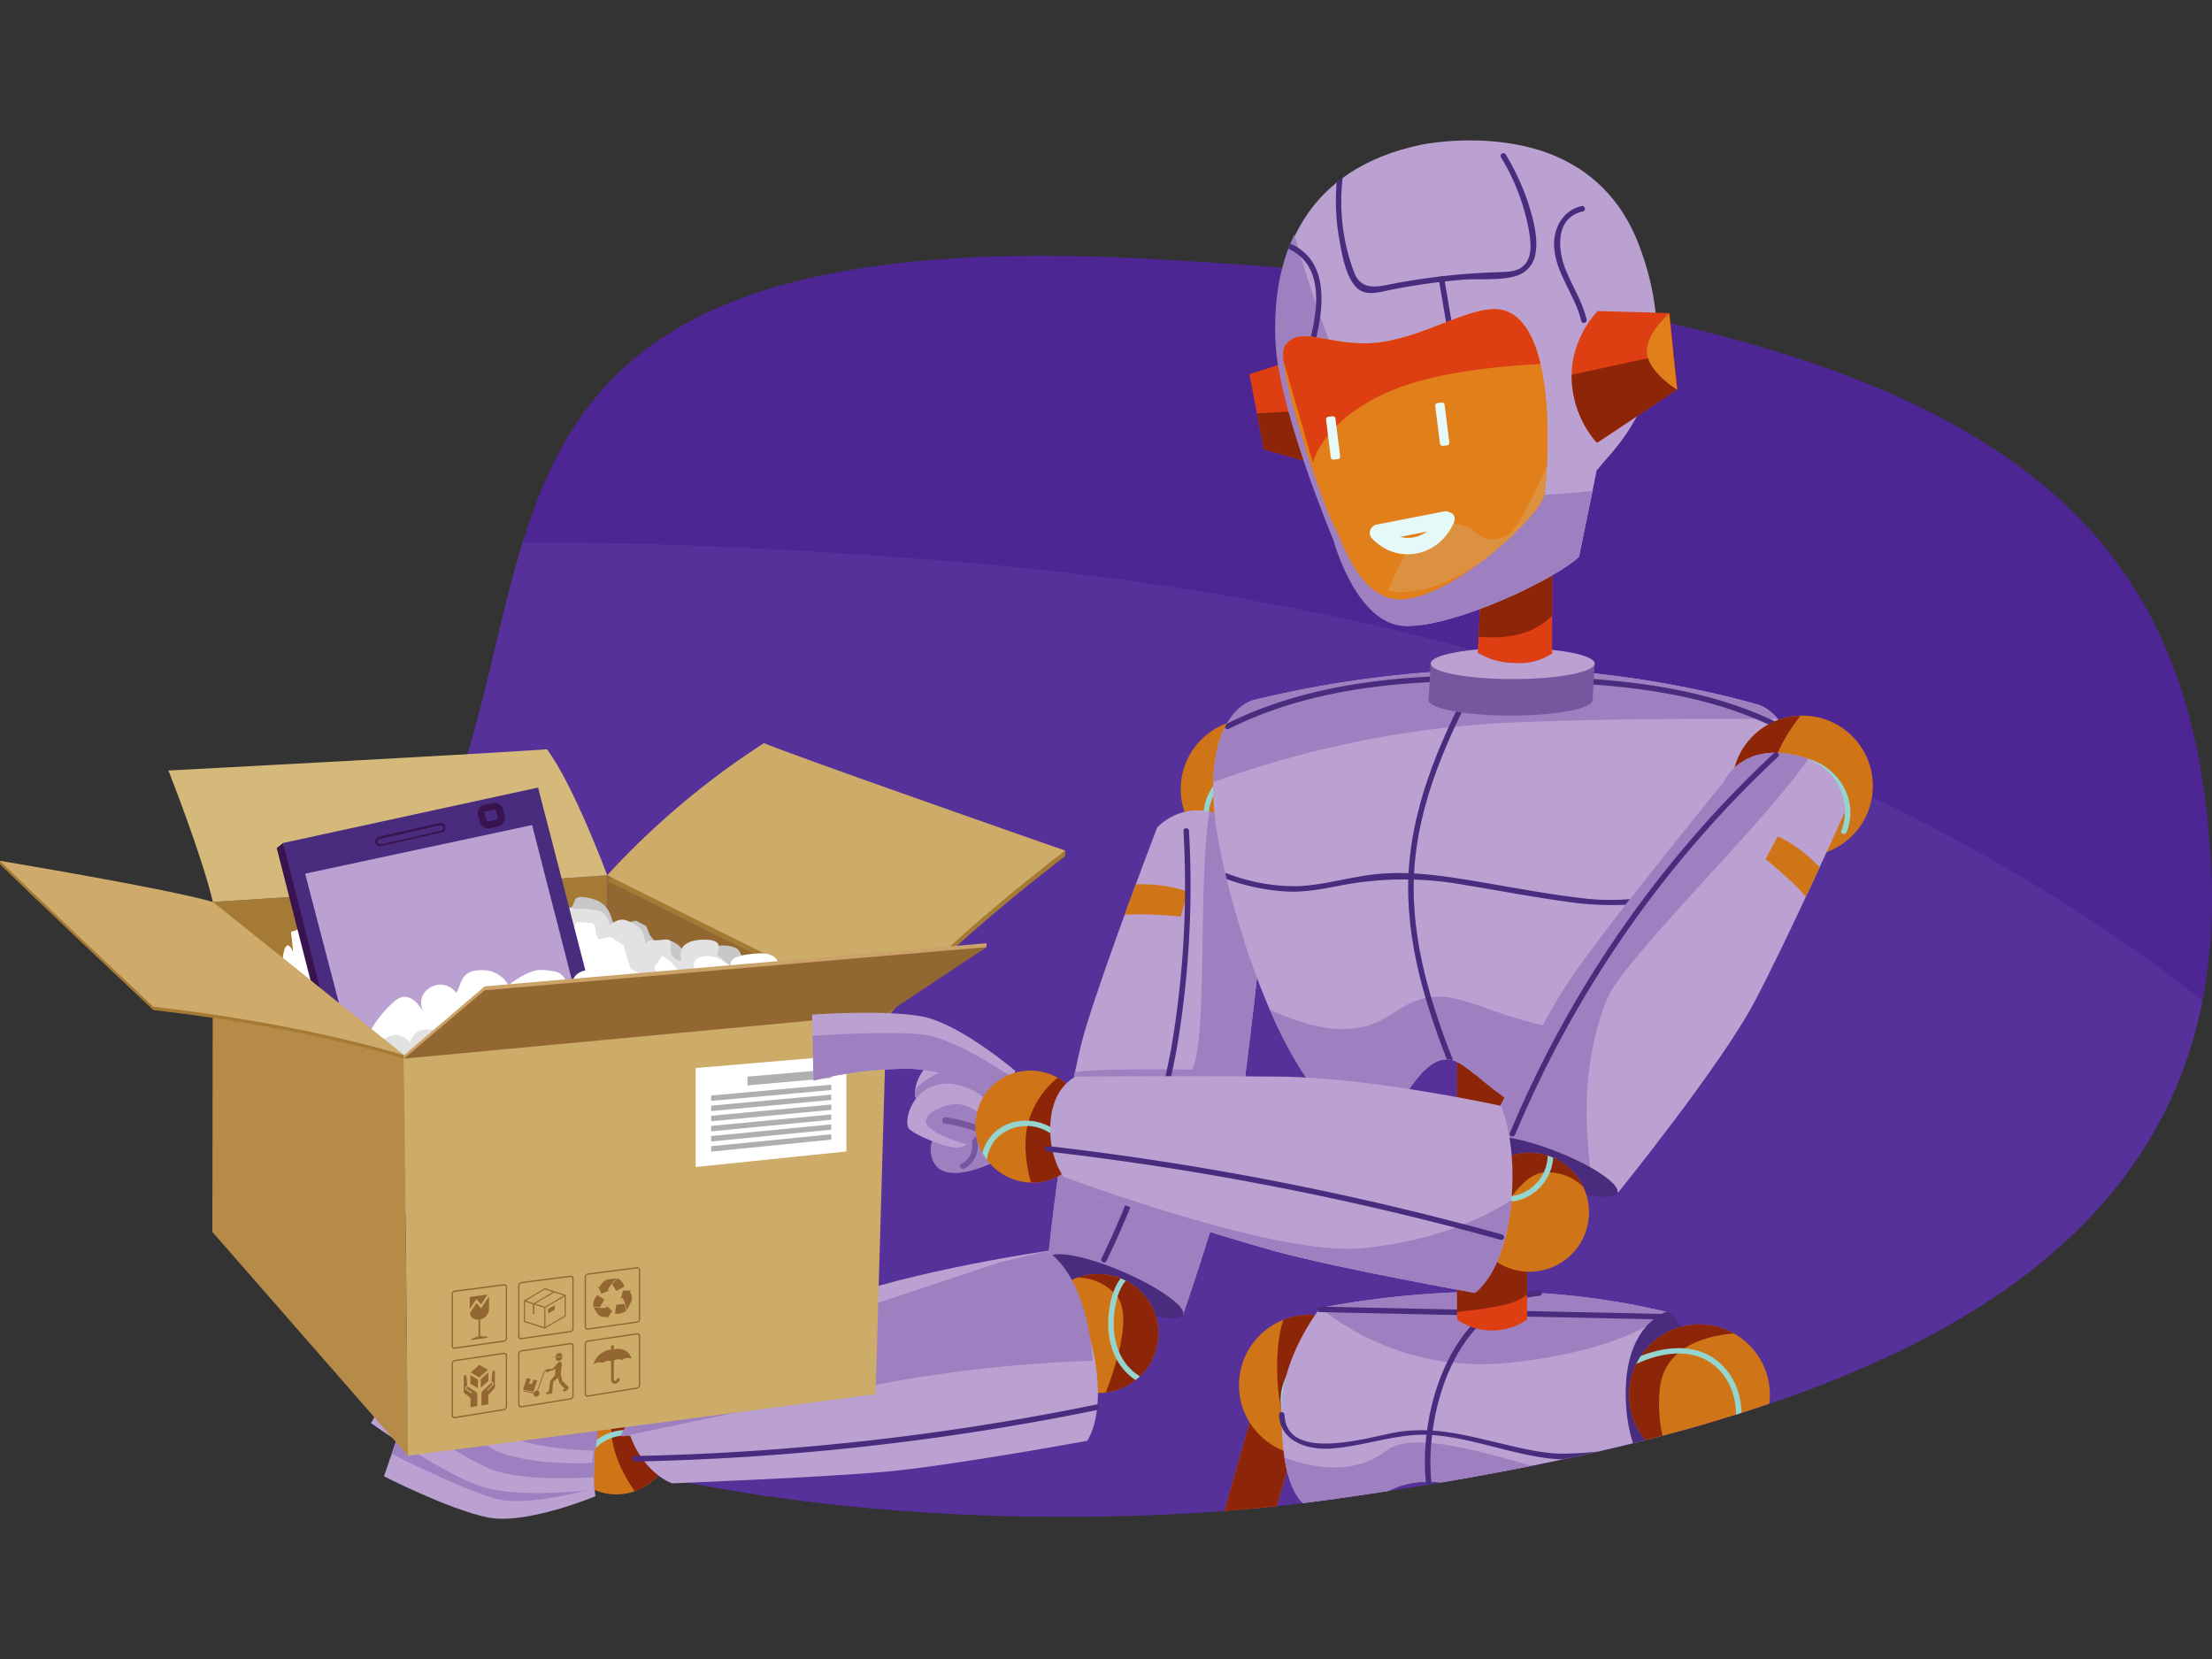 <svg xmlns="http://www.w3.org/2000/svg" xmlns:xlink="http://www.w3.org/1999/xlink" viewBox="0 0 400 300"><rect x="0" y="0" width="400" height="300" fill="#333333" stroke="none"/><defs><style>.cls-1,.cls-55{fill:none;}.cls-2{fill:#9e80c1;}.cls-3{fill:#baa1d1;}.cls-4{fill:#dd3f12;}.cls-5{fill:#e17f1b;}.cls-6{clip-path:url(#clip-path);}.cls-7{fill:#8d2f92;}.cls-8{fill:#4e2694;}.cls-9{clip-path:url(#clip-path-2);}.cls-10{fill:#57319a;}.cls-11{clip-path:url(#clip-path-3);}.cls-12{fill:#8d2508;}.cls-13{clip-path:url(#clip-path-4);}.cls-14{fill:#492c7e;}.cls-15{clip-path:url(#clip-path-5);}.cls-16{clip-path:url(#clip-path-6);}.cls-17{clip-path:url(#clip-path-7);}.cls-18{fill:#cf7518;}.cls-19{fill:#94d5d0;}.cls-20{clip-path:url(#clip-path-8);}.cls-21{clip-path:url(#clip-path-9);}.cls-22{clip-path:url(#clip-path-10);}.cls-23{fill:#a57a34;}.cls-24{fill:#926731;}.cls-25{fill:#d4b97a;}.cls-26{fill:#cdac69;}.cls-27{fill:#c8c8c8;}.cls-28{fill:#e2e2e2;}.cls-29{clip-path:url(#clip-path-11);}.cls-30{clip-path:url(#clip-path-12);}.cls-31{clip-path:url(#clip-path-13);}.cls-32{clip-path:url(#clip-path-15);}.cls-33{clip-path:url(#clip-path-16);}.cls-34{clip-path:url(#clip-path-17);}.cls-35{clip-path:url(#clip-path-18);}.cls-36{clip-path:url(#clip-path-19);}.cls-37{clip-path:url(#clip-path-20);}.cls-38{clip-path:url(#clip-path-21);}.cls-39{clip-path:url(#clip-path-22);}.cls-40{clip-path:url(#clip-path-23);}.cls-41{clip-path:url(#clip-path-24);}.cls-42{fill:#7756a0;}.cls-43{clip-path:url(#clip-path-25);}.cls-44{clip-path:url(#clip-path-26);}.cls-45{clip-path:url(#clip-path-27);}.cls-46{clip-path:url(#clip-path-28);}.cls-47{clip-path:url(#clip-path-29);}.cls-48{clip-path:url(#clip-path-30);}.cls-49{fill:#c2e8e7;opacity:0.18;}.cls-50{fill:#e6f9f9;}.cls-51{clip-path:url(#clip-path-31);}.cls-52{clip-path:url(#clip-path-33);}.cls-53{fill:#fff;}.cls-54{fill:#39134f;}.cls-55{stroke:#39134f;stroke-miterlimit:10;}.cls-56{fill:#b68a47;}.cls-57{fill:#ceab6b;}.cls-58{fill:#cba268;}.cls-59{clip-path:url(#clip-path-34);}.cls-60{clip-path:url(#clip-path-35);}.cls-61{fill:#afafaf;}.cls-62{clip-path:url(#clip-path-36);}.cls-63{clip-path:url(#clip-path-37);}.cls-64{clip-path:url(#clip-path-38);}</style><clipPath id="clip-path"><path class="cls-1" d="M-391.986,135.633c0,47.696,26.328,85.485,45.26,103.524,73.279,69.822,244.153,31.92,288.165-55.326,11.478-22.752,21.826-63.724,2.161-91.507-21.81-30.814-69.714-30.112-84.371-29.897-54.113.793-61.17,30.362-103.202,26.763C-293.245,84.972-311.249,41.97-346.071,50.991-364.268,55.705-391.986,80.161-391.986,135.633Z"/></clipPath><clipPath id="clip-path-2"><path class="cls-1" d="M399.865,157.195c-3.104-63.444-36.918-102.145-192.607-110.416-144.855-7.696-97.07,70.741-140.09,124.66-72.732,91.16,87.71,111.777,173.55,99.706S403.666,234.877,399.865,157.195Z"/></clipPath><clipPath id="clip-path-3"><rect class="cls-4" x="222.616" y="242.369" width="8.805" height="54.793" transform="translate(82.302 -51.743) rotate(15.849)"/></clipPath><clipPath id="clip-path-4"><path class="cls-1" d="M245.975,303.829s-4.244-6.278-17.306-11.785-21.511-4.488-21.511-4.488-14.309,20.108-21.839,40.487-9.891,33.143-9.891,33.143l47.894,11.927s8.487-19.093,12.728-33.38S245.975,303.829,245.975,303.829Z"/></clipPath><clipPath id="clip-path-5"><rect class="cls-4" x="301.858" y="242.369" width="8.805" height="54.793" transform="translate(603.271 549.683) rotate(-178.072)"/></clipPath><clipPath id="clip-path-6"><path class="cls-1" d="M325.682,298.457s-6.281-4.239-20.455-4.471-21.631,3.868-21.631,3.868-5.767,23.997-5.144,45.713,3.198,34.44,3.198,34.44l48.884-6.816s.745-20.881-.655-35.718S325.682,298.457,325.682,298.457Z"/></clipPath><clipPath id="clip-path-7"><circle class="cls-1" cx="236.774" cy="250.492" r="12.722"/></clipPath><clipPath id="clip-path-8"><path class="cls-1" d="M308.19,256.058a30.24,30.24,0,0,0-6.888-18.837,135.21,135.21,0,0,0-30.926-3.655,165.62,165.62,0,0,0-31.629,2.952s-7.02,8.706-7.029,18.555c-.017,19.258,6.326,18.696,10.824,18.696s7.328-5.927,15.791-5.821c11.246.141,17.806,8.715,41.281,5.854C311.028,272.412,308.19,256.058,308.19,256.058Z"/></clipPath><clipPath id="clip-path-9"><path class="cls-1" d="M308.19,256.058a30.24,30.24,0,0,0-6.888-18.837,135.21,135.21,0,0,0-30.926-3.655,165.62,165.62,0,0,0-31.629,2.952s-7.02,8.706-7.029,18.555c-.017,19.258,6.326,18.696,10.824,18.696s8.79-5.858,17.253-5.752c11.246.141,10.018,8.178,39.819,5.785C311.076,272.883,308.19,256.058,308.19,256.058Z"/></clipPath><clipPath id="clip-path-10"><circle class="cls-1" cx="307.324" cy="252.223" r="12.722"/></clipPath><clipPath id="clip-path-11"><ellipse class="cls-1" cx="111.36" cy="259.866" rx="10.215" ry="10.382" transform="translate(-68.284 41.555) rotate(-16.254)"/></clipPath><clipPath id="clip-path-12"><ellipse class="cls-1" cx="226.442" cy="142.671" rx="12.93" ry="12.722"/></clipPath><clipPath id="clip-path-13"><path class="cls-1" d="M228.932,161.277s-3.576,36.408-5.862,46.482-9.144,29.989-9.144,29.989l-24.384-10.496s3.048-29.239,6.858-41.609,12.837-35.986,12.837-35.986,6.126-7.012,15.357,0C231.504,154.904,228.932,161.277,228.932,161.277Z"/></clipPath><clipPath id="clip-path-15"><ellipse class="cls-1" cx="198.542" cy="241.141" rx="10.93" ry="10.754"/></clipPath><clipPath id="clip-path-16"><path class="cls-1" d="M189.349,226.246s5.271,2.753,7.479,13.957-.502,18.001-.502,18.001-23.195,6.229-40.061,7.34-37.145,2.126-37.145,2.126-5.397-4.501-7.759-10.451c-2.906-7.319,6.015-8.837,6.015-8.837s24.959-9.322,36.167-12.923S189.349,226.246,189.349,226.246Z"/></clipPath><clipPath id="clip-path-17"><path class="cls-1" d="M106.934,264.583s-9.479,1.854-17.451-1.113-15.728-9.123-15.728-9.123l-4.319,12.618S81.015,272.884,88.093,274.379s19.678-3.076,19.678-3.076Z"/></clipPath><clipPath id="clip-path-18"><path class="cls-2" d="M107.455,262.537s-10.382-.076-18.446-4.611-15.427-12.176-15.427-12.176L67.115,257.344s11.475,8.177,18.803,11.078,21.44.921,21.44.921Z"/></clipPath><clipPath id="clip-path-19"><path class="cls-1" d="M108.249,257.808s-9.061-.944-15.575-6.104-12.053-13.331-12.053-13.331l-7.005,10.923s9.068,9.046,15.13,12.528,18.621,2.705,18.621,2.705Z"/></clipPath><clipPath id="clip-path-20"><path class="cls-3" d="M110.723,253.362s-4.359-6.521-10.488-8.899S86.365,242.013,86.365,242.013l4.42-11.05s9.778,2.35,14.599,5.243,9.469,13.008,9.469,13.008Z"/></clipPath><clipPath id="clip-path-21"><path class="cls-4" d="M263.489,238.627a11.146,11.146,0,0,0,12.651,0V188.303H263.489Z"/></clipPath><clipPath id="clip-path-22"><path class="cls-1" d="M226.659,126.592a199.465,199.465,0,0,1,46.505-5.623c22.515-.1,44.304,6.326,44.304,6.326s6.045,1.125,6.185,9.981-2.274,54.278-26.849,67.334a10.881,10.881,0,0,1-5.061.984c-18.367-1.344-24.816-13.314-29.567-13.991-6.163-.879-10.368,13.053-13.729,12.726-15.885-1.546-27.556-44.173-28.817-57.072C217.803,128.56,226.659,126.592,226.659,126.592Z"/></clipPath><clipPath id="clip-path-23"><path class="cls-1" d="M226.659,126.592a199.465,199.465,0,0,1,46.505-5.623c22.515-.1,44.304,6.326,44.304,6.326s6.045,1.125,6.185,9.981-2.274,54.278-26.849,67.334a7.664,7.664,0,0,1-5.061.984c-6.185-1.265-11.48-11.316-20.196-12.019-6.205-.5-14.244,6.677-14.244,6.677s-5.495,4.404-8.856,4.077c-15.885-1.546-27.556-44.173-28.817-57.072C217.803,128.56,226.659,126.592,226.659,126.592Z"/></clipPath><clipPath id="clip-path-24"><circle class="cls-1" cx="325.952" cy="142.125" r="12.722"/></clipPath><clipPath id="clip-path-25"><path class="cls-1" d="M267.94,104.101l-.715,13.949a13.019,13.019,0,0,0,6.73,1.841,10.554,10.554,0,0,0,6.73-1.732V102.039Z"/></clipPath><clipPath id="clip-path-26"><polygon class="cls-4" points="239.16 63.48 225.927 67.656 228.55 81.275 246.332 86.254 239.16 63.48"/></clipPath><clipPath id="clip-path-27"><path class="cls-1" d="M256.794,26.211s31.084-6.801,40.192,18.722c9.249,25.921-8.237,40.073-8.237,40.073L285.539,100.683c-4.455,4.188-22.413,12.647-31.322,12.536-8.979-.112-13.108-15.6-13.108-15.6s-9.697-23.03-10.423-35.227c-.984-16.523,5.267-31.826,26.108-36.18"/></clipPath><clipPath id="clip-path-28"><path class="cls-1" d="M288.918,56.248l12.983.366,1.404,13.796-14.531,9.675a18.521,18.521,0,0,1-4.476-14.049A17.791,17.791,0,0,1,288.918,56.248Z"/></clipPath><clipPath id="clip-path-29"><path class="cls-5" d="M249.554,61.912c8.784-1.135,17.524-7.44,22.649-5.71,9.81,3.312,7.578,29.943,7.069,33.284s-14.95,17.392-24.827,18.827c-8.625,1.254-11.773-10.968-13.25-13.31s-10.863-29.309-8.893-32.373C235.023,58.4,240.77,63.047,249.554,61.912Z"/></clipPath><clipPath id="clip-path-30"><path class="cls-1" d="M256.081,60.595c8.784-1.135,19.187-6.766,24.38-5.248,4.779,1.397,4.064,27.961,3.555,31.302s-16.764,17.763-26.514,19.894c-14.215,3.108-14.83-9.198-16.307-11.54s-10.863-29.309-8.893-32.373C235.023,58.4,247.297,61.73,256.081,60.595Z"/></clipPath><clipPath id="clip-path-31"><path class="cls-1" d="M311.647,141.481s-23.159,28.312-28.663,37.045S268.236,206.143,268.236,206.143l24.419,9.458s18.476-22.859,24.533-34.278,16.397-34.433,16.397-34.433.665-9.222-10.721-10.647C314.343,135.176,311.647,141.481,311.647,141.481Z"/></clipPath><clipPath id="clip-path-33"><circle class="cls-1" cx="276.585" cy="219.217" r="10.754"/></clipPath><clipPath id="clip-path-34"><path class="cls-1" d="M181.271,194.75s-4.993-4.941-10.132-3.84-6.357,6.817-5.366,7.982,7.465,3.944,9.448,3.337,3.733-2.931,2.45-3.891a3.09,3.09,0,0,0,2.916-1.046C182.104,195.812,181.271,194.75,181.271,194.75Z"/></clipPath><clipPath id="clip-path-35"><path class="cls-1" d="M179.879,199.955s-4.993-4.941-10.132-3.84-6.357,6.817-5.366,7.982,7.465,3.944,9.448,3.337,3.733-2.931,2.45-3.891a3.09,3.09,0,0,0,2.916-1.046C180.712,201.016,179.879,199.955,179.879,199.955Z"/></clipPath><clipPath id="clip-path-36"><path class="cls-1" d="M181.124,198.364s-8.287-4.803-16.613-5.094a69.333,69.333,0,0,0-17.404,2.131l-.25-11.935s12.574-.909,19.625.293,17.436,9.33,17.436,9.33Z"/></clipPath><clipPath id="clip-path-37"><ellipse class="cls-1" cx="186.489" cy="203.721" rx="10.028" ry="10.215" transform="translate(-88.104 174.078) rotate(-41.367)"/></clipPath><clipPath id="clip-path-38"><path class="cls-1" d="M266.691,233.79s5.02-3.191,6.447-15.032-1.707-18.784-1.707-18.784-23.327-5.13-40.058-5.289-36.828-.013-36.828-.013-4.195,1.716-4.596,8.4c-.489,8.156,4.171,11.863,4.171,11.863s25.277,8.258,36.589,11.355S266.691,233.79,266.691,233.79Z"/></clipPath></defs><title>featured-ecommerce</title><g id="Ill"><g class="cls-6"><path class="cls-7" d="M-404.957,204.304c17.377-34.029,30.194-29.041,152.77-14.481s240.378-97.02,241.102-101.364,67.335,32.581,66.611,38.374S18.6,295.532,14.98,299.876-124.034,394.724-124.034,394.724l-248.342-29.685S-407.129,269.467-410.749,257.882-404.957,204.304-404.957,204.304Z"/></g><path class="cls-8" d="M399.865,157.195c-3.104-63.444-36.918-102.145-192.607-110.416-144.855-7.696-97.07,70.741-140.09,124.66-72.732,91.16,87.71,111.777,173.55,99.706S403.666,234.877,399.865,157.195Z"/><g class="cls-9"><path class="cls-10" d="M419.442,200.362s-71.958-84.736-247.482-98.858S-32.481,121.006-32.481,121.006L-8.943,292.495l221.927,58.508L387.162,316.705l38.333-53.8Z"/><rect class="cls-4" x="222.616" y="242.369" width="8.805" height="54.793" transform="translate(82.302 -51.743) rotate(15.849)"/><g class="cls-11"><rect class="cls-4" x="222.616" y="242.369" width="8.805" height="54.793" transform="translate(82.302 -51.743) rotate(15.849)"/><path class="cls-12" d="M216.735,279.329s1.738-1.341,5.919.912,6.752,10.333,6.752,10.333l20.11-38.212.723-15.875L227.483,223.335Z"/></g><path class="cls-3" d="M245.975,303.829s-4.244-6.278-17.306-11.785-21.511-4.488-21.511-4.488-14.309,20.108-21.839,40.487-9.891,33.143-9.891,33.143l47.894,11.927s8.487-19.093,12.728-33.38S245.975,303.829,245.975,303.829Z"/><g class="cls-13"><path class="cls-2" d="M242.096,295.175s-8.593,38.118-23.551,47.206-45.112,14.17-45.112,14.17l-2.749,7.018,55.322,12.96,26.952-74.222Z"/></g><path class="cls-14" d="M239.081,297.42q-11.907,35.805-26.512,70.626c-.249.593.719.851.964.266q14.596-34.795,26.512-70.626c.204-.612-.762-.875-.964-.266Z"/><rect class="cls-4" x="301.858" y="242.369" width="8.805" height="54.793" transform="translate(603.271 549.683) rotate(-178.072)"/><g class="cls-15"><path class="cls-12" d="M314.829,282.282s-1.245-1.807-5.915-.939-9.584,7.778-9.584,7.778l-7.484-42.527,4.158-15.338L321.69,225.679Z"/></g><path class="cls-3" d="M325.682,298.457s-6.281-4.239-20.455-4.471-21.631,3.868-21.631,3.868-5.767,23.997-5.144,45.713,3.198,34.44,3.198,34.44l48.884-6.816s.745-20.881-.655-35.718S325.682,298.457,325.682,298.457Z"/><g class="cls-16"><path class="cls-2" d="M318.852,291.878s6.26,38.57-4.223,52.585-36.559,29.988-36.559,29.988l.07,7.537,56.16-8.632-2.708-78.917Z"/></g><path class="cls-14" d="M316.891,295.03q2.321,37.661,1.774,75.418a.5.5,0,0,0,1,0q.55-37.729-1.774-75.418c-.039-.639-1.04-.644-1,0Z"/><g class="cls-17"><circle class="cls-18" cx="236.774" cy="250.492" r="12.722"/><path class="cls-12" d="M233.236,236.097s-3.08,4.049-2.109,15.138,8.153,14.76,8.153,14.76l12.272-25.555-15.973-9.473Z"/><path class="cls-19" d="M241.467,243.412a9.815,9.815,0,0,0-2.121,19.414.5.5,0,0,0,.266-.964,8.818,8.818,0,0,1,1.855-17.45c.642-.021.645-1.021,0-1Z"/></g><path class="cls-3" d="M308.19,256.058a30.24,30.24,0,0,0-6.888-18.837,135.21,135.21,0,0,0-30.926-3.655,165.62,165.62,0,0,0-31.629,2.952s-7.02,8.706-7.029,18.555c-.017,19.258,6.326,18.696,10.824,18.696s7.328-5.927,15.791-5.821c11.246.141,17.806,8.715,41.281,5.854C311.028,272.412,308.19,256.058,308.19,256.058Z"/><g class="cls-20"><path class="cls-2" d="M230.23,262.723s12.09,6.16,20.43-.375c6.863-5.377,30.151,5.248,40.178,5.81s17.321-12.558,17.321-12.558l3.978,21.929-15.557,7.778L234.077,280.939Z"/></g><g class="cls-21"><path class="cls-2" d="M238.748,236.519a46.583,46.583,0,0,0,32.772,10.027c13.198-1.127,24.909-4.686,29.782-9.325C284.059,232.489,256.132,231.927,238.748,236.519Z"/></g><path class="cls-14" d="M278.378,233.324c-15.578,1.447-21.878,21.251-20.544,34.625.063.634,1.064.641,1,0-1.271-12.745,4.559-32.234,19.544-33.625.635-.059.642-1.06,0-1Z"/><path class="cls-14" d="M302.232,237.636l-63.524-1.359a.5.5,0,0,0,0,1l63.524,1.359a.5.5,0,0,0,0-1Z"/><path class="cls-14" d="M231.28,255.84c.212,4.869,5.23,6.381,9.372,6.107,6.177-.408,12.293-2.937,18.516-2.44,7.003.559,13.705,3.302,20.676,4.189,4.336.552,8.902-.119,13.199-.717,5.157-.718,11.026-1.385,15.727-3.787.573-.293.068-1.156-.505-.863-5.164,2.638-11.859,3.271-17.526,3.95a67.191,67.191,0,0,1-8.166.585c-3.716-.011-7.432-.971-11.032-1.81-6.436-1.499-12.24-3.156-18.862-2.083-4.881.791-20.015,5.7-20.4-3.131-.028-.641-1.028-.644-1,0Z"/><path class="cls-14" d="M301.303,237.222s-8.112,2.502-7.269,16.755,10.027,17.815,10.027,17.815,3.764-1.613,4.311-9.09C308.934,255.017,306.885,239.856,301.303,237.222Z"/><g class="cls-22"><circle class="cls-18" cx="307.324" cy="252.223" r="12.722"/><path class="cls-12" d="M316.15,241.077s-15.053-.818-16.025,10.271,4.504,16.378,4.504,16.378l-11.533-9.804-.739-15.751,15.973-9.473Z"/><path class="cls-19" d="M295.504,246.827c5.767-2.805,12.848-3.467,16.692,2.616,2.942,4.655,2.427,13.329-3.794,14.958a.5.5,0,0,0,.266.964c6.674-1.748,7.647-10.885,4.6-16.084-4.038-6.89-11.854-6.438-18.269-3.318-.579.281-.072,1.144.505.863Z"/></g></g><path class="cls-23" d="M38.499,163.101c1.238,0,71.304-4.828,71.304-4.828l.371,51.745L45.06,199.867Z"/><polygon class="cls-24" points="109.804 158.273 160.311 183.279 155.886 208.161 110.175 210.018 109.804 158.273"/><path class="cls-23" d="M192.621,154.83s-23.892,18.074-32.31,29.463c-16.836-8.17-50.507-25.006-50.507-25.006a145.269,145.269,0,0,1,28.348-23.892c6.439,2.644,54.469,18.422,54.469,18.422Z"/><path class="cls-25" d="M109.804,158.273s-6.066-16.341-10.894-22.778c-14.112.99-68.457,3.838-68.457,3.838s5.942,14.979,8.047,23.768C47.413,162.605,109.804,158.273,109.804,158.273Z"/><path class="cls-26" d="M192.621,153.816S168.729,171.89,160.311,183.279c-16.836-8.17-50.507-25.006-50.507-25.006a145.269,145.269,0,0,1,28.348-23.892C145.085,137.228,192.621,153.816,192.621,153.816Z"/><path class="cls-27" d="M134.404,173.326c-.629-1.188-.839-1.747-1.467-1.957a6.107,6.107,0,0,0-2.865-.349c-.978.21-1.607-.14-2.655.908s-1.316.75-1.881,1.179-1.683-.061-1.683-.061a3.185,3.185,0,0,0-.978-1.957,6.022,6.022,0,0,0-2.236-1.188l-2.306.28-.839-1.118-.629-1.607-1.887-.978-1.467.349-2.166,1.887a19.979,19.979,0,0,0-1.048-3.494,4.557,4.557,0,0,0-2.446-2.446c-.769-.28-2.586-.769-3.354-.489s-.491.739-.979,1.522a6.757,6.757,0,0,0-.698,2.041l-1.677.978-2.096.21,7.664,10.234,13.37,2.484,10.482-1.957Z"/><path class="cls-28" d="M129.694,172.604c.032-.738,1.42-2.681-2.328-2.681s-4.303,1.804-4.303,2.359a13.309,13.309,0,0,0,.133,1.467,2.139,2.139,0,0,1-1.798-1.19c-.416-1.11.694-2.915-1.388-2.637s-2.776-.139-3.053.555-.416-1.943-1.249-2.637-2.359-1.665-3.47-1.527a3.754,3.754,0,0,0-1.943.972s-.416-2.221-2.082-2.637a17.364,17.364,0,0,0-4.164-.278s-1.388-.972-2.359.833-1.943,3.747-1.527,5.274,7.078,7.356,7.078,7.356l11.936,1.527,7.772-1.527s4.164-3.192,4.164-3.609S129.694,172.604,129.694,172.604Z"/><g class="cls-29"><ellipse class="cls-18" cx="111.36" cy="259.866" rx="10.215" ry="10.382" transform="translate(-68.284 41.555) rotate(-16.254)"/><path class="cls-12" d="M114.338,247.551a16.413,16.413,0,0,0-3.672,12.518c1.003,7.458,7.736,13.978,7.736,13.978l9.01-6.764Z"/><path class="cls-19" d="M114.962,258.769a8.735,8.735,0,0,0-9.873,5.321,8.998,8.998,0,0,0,4.533,10.863c.573.289,1.08-.573.505-.863a8.037,8.037,0,0,1-4.277-9.107,7.684,7.684,0,0,1,8.847-5.25c.629.121.898-.842.266-.964Z"/></g><g class="cls-30"><ellipse class="cls-18" cx="226.442" cy="142.671" rx="12.93" ry="12.722"/><path class="cls-12" d="M229.709,125.596s-7.932,7.868-7.361,17.075,11.573,21.214,11.573,21.214l5.451-38.246Z"/><path class="cls-19" d="M227.52,138.593a8.975,8.975,0,0,0-9.127,12.557c.25.591,1.112.082.863-.505-2.456-5.804,2.182-11.52,8.264-11.052.642.049.639-.951,0-1Z"/></g><path class="cls-3" d="M228.932,161.277s-3.576,36.408-5.862,46.482-9.144,29.989-9.144,29.989l-24.384-10.496s3.048-29.239,6.858-41.609,12.837-35.986,12.837-35.986,6.126-7.012,15.357,0C231.504,154.904,228.932,161.277,228.932,161.277Z"/><g class="cls-31"><path class="cls-18" d="M203.232,159.938c.448.187,6.239-.717,11.616,1.359l-1.336,4.451s-8.905-.926-11.75,0Z"/></g><g class="cls-31"><path class="cls-2" d="M232.432,145.865s-11.901-10.502-13.604-.147c-2.331,14.172-.341,40.792-3.192,47.704,0,0-21.968-.377-22.111.828-3.924,33.222-15.369,40.497-15.369,40.497l42.148,8.387Z"/></g><path class="cls-14" d="M213.927,237.748c-.647,1.485-7.018.209-13.592-2.565s-11.38-6.226-10.733-7.711,6.502-.44,13.077,2.334S214.574,236.263,213.927,237.748Z"/><g class="cls-32"><ellipse class="cls-18" cx="198.542" cy="241.141" rx="10.93" ry="10.754"/><path class="cls-12" d="M190.706,231.723s6.328-2.671,11.056,2.39-4.378,23.757-4.378,23.757l25.822-5.1,4.143-25.123-26.432-7.31Z"/><path class="cls-19" d="M204.187,229.673c-2.81,1.895-3.685,6.047-3.784,9.207-.134,4.266,1.392,8.422,5.081,10.784.544.348,1.046-.517.505-.863-3.394-2.173-4.708-6.024-4.586-9.921.086-2.755.813-6.674,3.288-8.343.531-.358.031-1.225-.505-.863Z"/></g><path class="cls-3" d="M196.594,260.543s3.655-4.874.953-16.82-8.04-17.533-8.04-17.533-23.812,3.37-39.686,9.189S114.993,248.511,114.993,248.511s-3.379,3.155-1.472,9.753c2.328,8.052,8.003,9.97,8.003,9.97s26.725-1.045,38.481-2.091S196.594,260.543,196.594,260.543Z"/><g class="cls-33"><path class="cls-2" d="M201.133,245.976a254.731,254.731,0,0,0-39.414,3.822c-20.12,3.708-49.637,10.073-49.637,10.073l5.558-10.647,74.656-24.77Z"/></g><g class="cls-34"><path class="cls-3" d="M106.934,264.583s-9.479,1.854-17.451-1.113-15.728-9.123-15.728-9.123l-4.319,12.618S81.015,272.884,88.093,274.379s19.907-3.943,19.907-3.943Z"/><path class="cls-2" d="M108.572,268.794s-12.717,3.893-18.851,2.233c-7.074-1.915-21.318-9.366-21.318-9.366l6.522-10.208L106.934,264.583Z"/></g><path class="cls-2" d="M107.455,262.537s-10.382-.076-18.446-4.611-15.427-12.176-15.427-12.176L67.115,257.344s11.475,8.177,18.803,11.078,21.44.921,21.44.921Z"/><g class="cls-35"><path class="cls-3" d="M107.455,262.537s-10.382-.076-18.446-4.611-15.427-12.176-15.427-12.176L67.115,257.344s11.475,8.177,18.803,11.078,21.44.921,21.44.921Z"/><path class="cls-2" d="M108.58,267.026s-14.136,1.287-20.433-1.588c-7.261-3.315-21.354-13.541-21.354-13.541L75.254,243.126,107.455,262.537Z"/></g><g class="cls-36"><path class="cls-3" d="M107.92,258.008s-9.061-.944-15.575-6.104S80.292,238.573,80.292,238.573l-7.005,10.923s9.068,9.046,15.13,12.528,18.621,2.705,18.621,2.705Z"/><path class="cls-2" d="M108.707,262.341s-12.499.089-17.664-3.28c-5.956-3.886-17.071-15.177-17.071-15.177l8.416-7.965,25.86,21.889Z"/></g><path class="cls-3" d="M110.723,253.362s-4.359-6.521-10.488-8.899S86.365,242.013,86.365,242.013l4.42-11.05s9.778,2.35,14.599,5.243,9.469,13.008,9.469,13.008Z"/><g class="cls-37"><path class="cls-3" d="M110.394,253.561s-4.359-6.521-10.488-8.899-13.871-2.449-13.871-2.449l4.42-11.05s9.778,2.35,14.599,5.243,9.469,13.008,9.469,13.008Z"/><path class="cls-2" d="M113.942,251.379s-5.082-9.713-9.46-11.971c-5.048-2.603-17.169-5.379-17.169-5.379l-1.862,10.616,25.272,8.716Z"/></g><path class="cls-4" d="M263.489,238.627a11.146,11.146,0,0,0,12.651,0V188.303H263.489Z"/><g class="cls-38"><path class="cls-12" d="M280.484,224.539s-.033,9.237-7.815,11.246c-6.238,1.61-16.609,1.963-16.609,1.963l3.749-57.041,26.86,31.461Z"/></g><g class="cls-39"><path class="cls-3" d="M226.659,126.592a199.465,199.465,0,0,1,46.505-5.623c22.515-.1,44.304,6.326,44.304,6.326s6.045,1.125,6.185,9.981-2.274,54.278-26.849,67.334a7.664,7.664,0,0,1-5.061.984c-6.185-1.265-11.48-11.316-20.196-12.019-6.205-.5-14.244,6.677-14.244,6.677s-5.495,4.404-8.856,4.077c-15.885-1.546-27.556-44.173-28.817-57.072C217.803,128.56,226.659,126.592,226.659,126.592Z"/><path class="cls-2" d="M219.382,176.764s12.37,8.715,22.21,9.278,10.779-5.668,18.429-5.809,16.119,8.07,38.924,6.371c9.549-.711,22.637-6.466,22.637-6.466l-10.037,45.615-83.041-7.942Z"/><g class="cls-40"><path class="cls-2" d="M217.247,142.242A182.553,182.553,0,0,1,272.139,130.715c24.196-1.06,50.302-.655,50.302-.655l1.13-19.118-107.074,3.514Z"/></g><path class="cls-14" d="M268.492,118.701c-6.226,11.356-12.196,23.431-13.568,36.486-1.325,12.615,2.217,24.912,6.77,36.548.232.593,1.199.335.964-.266-4.44-11.347-7.942-23.313-6.8-35.622,1.217-13.113,7.257-25.261,13.497-36.641.31-.565-.554-1.07-.863-.505Z"/><path class="cls-14" d="M221.651,158.913a38.768,38.768,0,0,0,10.774,2.29c3.78.247,7.556-.63,11.255-1.307a60.854,60.854,0,0,1,21.356.17c6.764,1.103,13.504,2.403,20.305,3.263a56.989,56.989,0,0,0,16.382-.593c6.75-1.073,14.289-2.256,20.391-5.517.568-.303.063-1.167-.505-.863-5.372,2.87-11.951,3.982-17.882,5.033-5.647,1.001-11.298,1.749-17.022,1.104-6.772-.763-13.48-2.079-20.2-3.194-6.276-1.042-12.554-1.953-18.915-1.072-4.254.589-8.493,1.822-12.792,2.018a33.873,33.873,0,0,1-12.882-2.297c-.605-.222-.866.744-.266.964Z"/><path class="cls-14" d="M222.205,131.802c16.167-8.09,34.602-8.999,52.356-8.606,17.153.379,35.154,1.585,50.299,10.459a.5.5,0,0,0,.505-.863c-15.294-8.962-33.478-10.213-50.803-10.596-17.94-.397-36.528.57-52.86,8.743-.576.288-.07,1.151.505.863Z"/><path class="cls-14" d="M320.046,167.157s-9.925-6.202-7.988-21.163,10.383-15.934,10.383-15.934a39.275,39.275,0,0,1,1.218,15.934C322.429,154.368,320.046,167.157,320.046,167.157Z"/></g><g class="cls-41"><circle class="cls-18" cx="325.952" cy="142.125" r="12.722"/><path class="cls-12" d="M330.373,124.286s-9.765,8.382-10.327,17.589,5.906,23.457,5.906,23.457L312.058,150.507l-4.734-23.915Z"/><path class="cls-19" d="M313.662,142.378c1.758-3.497,6.969-4.681,10.526-4.557,6.249.217,11.304,6.094,8.775,12.398-.24.597.727.857.964.266,2.444-6.094-1.929-12.589-8.158-13.518-4.269-.637-10.827.64-12.971,4.907-.288.574.574,1.08.863.505Z"/></g><polygon class="cls-42" points="258.334 126.592 258.709 119.985 288.37 119.985 287.995 126.592 258.334 126.592"/><ellipse class="cls-42" cx="273.165" cy="126.592" rx="14.83" ry="2.811"/><ellipse class="cls-3" cx="273.54" cy="119.985" rx="14.83" ry="2.811"/><g class="cls-43"><path class="cls-4" d="M267.94,104.101l-.715,13.949a13.019,13.019,0,0,0,6.73,1.841,10.554,10.554,0,0,0,6.73-1.732V102.039Z"/><path class="cls-12" d="M283.778,106.347a12.917,12.917,0,0,1-10.145,8.577c-8.184,1.499-17.782-2.577-17.782-2.577l7.731-11.621,17.197-.937Z"/></g><polygon class="cls-1" points="239.16 63.48 225.927 67.656 228.55 81.275 246.332 86.254 239.16 63.48"/><polygon class="cls-4" points="239.16 63.48 225.927 67.656 228.55 81.275 246.332 86.254 239.16 63.48"/><g class="cls-44"><path class="cls-12" d="M224.676,74.914c.003.023,18.303-1.121,18.303-1.121l1.843,12.681-17.367,1.697Z"/></g><g id="head"><g class="cls-45"><path class="cls-3" d="M257.011,26.169s30.022-6.789,39.415,18.267c10.032,26.759-6.983,38.535-7.461,40.528-2.22,9.266-3.339,16.473-3.339,16.473s-16.94,11.5-31.193,11.74c-5.526.093-13.108-15.6-13.108-15.6s-9.697-23.03-10.423-35.227C229.919,45.826,236.17,30.524,257.011,26.169"/><path class="cls-2" d="M233.024,38.567c.241.533,10.656,43.528,24.876,48.848s43.617-.657,43.617-.657L300.479,113.424l-61.199,8.895L218.88,53.502Z"/><path class="cls-14" d="M232.784,44.898c7.087,3.068,5.409,11.778,3.821,17.687a.5.5,0,0,0,.964.266c1.696-6.31,3.254-15.554-4.281-18.816-.585-.253-1.094.608-.505.863Z"/><path class="cls-14" d="M285.991,37.258c-3.371.755-5.137,4.024-4.96,7.328.262,4.878,3.818,8.802,4.914,13.455.148.626,1.112.361.964-.266-.746-3.166-2.471-5.843-3.713-8.813-1.564-3.739-2.053-9.595,3.061-10.74.628-.141.362-1.105-.266-.964Z"/><path class="cls-14" d="M241.787,32.26a39.09,39.09,0,0,0,.343,10.696c.475,2.717,1.071,6.616,2.946,8.806,1.732,2.022,4.391,1.041,6.615.605a117.899,117.899,0,0,1,12.465-1.756c3.191-.278,6.984.201,10.059-.731a4.936,4.936,0,0,0,3.461-4.097c.51-2.943-.489-6.416-1.369-9.2a43.913,43.913,0,0,0-4.021-8.647.5.5,0,0,0-.863.505A38.682,38.682,0,0,1,276.521,41.914c.298,1.925.617,4.537-.953,6.085-1.246,1.229-3.215,1.167-4.826,1.222-2.827.097-5.649.279-8.463.568q-3.584.369-7.142.948-2.094.341-4.174.758c-2.474.494-4.877.762-6.053-2.143a36.222,36.222,0,0,1-2.124-17.092c.065-.64-.936-.635-1,0Z"/><path class="cls-14" d="M260.194,50.59l1.517,8.927c.108.633,1.071.365.964-.266l-1.517-8.927c-.108-.633-1.071-.365-.964.266Z"/></g></g><g class="cls-46"><path class="cls-4" d="M288.918,56.248l12.983.366,1.404,13.796-14.531,9.675A18.511,18.511,0,0,1,284.298,66.12,17.827,17.827,0,0,1,288.918,56.248Z"/><path class="cls-12" d="M305.019,63.237c.003.023-21.341,4.641-21.341,4.641l1.843,12.681,20.447-3.799Z"/><path class="cls-5" d="M301.815,56.719l1.468,13.755s-5.117-3.092-5.449-6.595S301.815,56.719,301.815,56.719Z"/></g><path class="cls-5" d="M249.554,61.912c8.784-1.135,17.524-7.44,22.649-5.71,9.81,3.312,7.578,29.943,7.069,33.284s-14.95,17.392-24.827,18.827c-8.625,1.254-11.773-10.968-13.25-13.31s-10.863-29.309-8.893-32.373C235.023,58.4,240.77,63.047,249.554,61.912Z"/><g class="cls-47"><path class="cls-5" d="M256.482,60.612c8.784-1.135,19.187-6.766,24.38-5.248,4.779,1.397,4.064,27.961,3.555,31.302s-18.588,18.856-28.465,20.292c-8.625,1.254-12.879-9.595-14.356-11.938s-10.863-29.309-8.893-32.373C235.424,58.417,247.698,61.747,256.482,60.612Z"/><g class="cls-48"><path class="cls-49" d="M284.345,72.894s-8.393,22.53-11.997,24.055c-6.305,2.668-4.284-4.207-13.285-1.62-7.196,2.068-12.273,25.895-12.273,25.895l8.636,6.321s7.455-20.97,10.218-21.372,4.523,3.888,9.636,2.577,16.114-28.738,16.114-28.738Z"/></g><path class="cls-4" d="M237.414,83.695s1.706-7.863,14.297-13.102,33.829-4.917,33.829-4.917l-3.944-13.348L230.713,60.435Z"/></g><path class="cls-50" d="M260.053,93.535a5.818,5.818,0,0,1-9.803,1.745l-.661,2.505,12.307-2.406c1.891-.37,1.09-3.259-.797-2.89l-12.307,2.406a1.512,1.512,0,0,0-.661,2.505c4.716,4.924,12.354,3.131,14.812-3.067C263.654,92.539,260.756,91.761,260.053,93.535Z"/><path class="cls-14" d="M198.227,253.987a462.179,462.179,0,0,1-83.373,9.301.5.5,0,0,0,0,1,463.686,463.686,0,0,0,83.639-9.337c.63-.129.363-1.093-.266-.964Z"/><path class="cls-14" d="M214.009,150.252a174.028,174.028,0,0,1-2.23,39.419,150.755,150.755,0,0,1-12.581,37.88c-.277.578.585,1.085.863.505a151.74,151.74,0,0,0,12.682-38.118,175.196,175.196,0,0,0,2.266-39.685c-.029-.641-1.029-.644-1,0Z"/><path class="cls-3" d="M311.647,141.481s-23.159,28.312-28.663,37.045S268.236,206.143,268.236,206.143l24.419,9.458s18.476-22.859,24.533-34.278,16.397-34.433,16.397-34.433.665-9.222-10.721-10.647C314.343,135.176,311.647,141.481,311.647,141.481Z"/><g class="cls-51"><path class="cls-18" d="M330.532,158.349c-.444-.177-3.85-4.834-9.066-7.089l-2.204,4.085s6.87,5.517,8.203,8.146Z"/></g><g class="cls-51"><path class="cls-2" d="M318.316,129.863s14.043-.106,7.935,8.423c-8.36,11.672-32.664,35.282-35.544,42.163-9.197,21.971,1.202,49.204,1.202,49.204L256.574,206.382Z"/></g><path class="cls-14" d="M268.236,206.143c-.595,1.502,4.752,5.013,11.296,7.604s12.332,3.472,12.926,1.97-4.229-4.82-10.774-7.41S268.831,204.641,268.236,206.143Z"/><path class="cls-14" d="M320.807,136.166A198.734,198.734,0,0,0,273.028,204.901c-.247.593.72.852.964.266a197.592,197.592,0,0,1,47.521-68.294c.472-.44-.237-1.146-.707-.707Z"/><g class="cls-52"><circle class="cls-18" cx="276.585" cy="219.217" r="10.754"/><path class="cls-12" d="M288.692,217.968s-2.536-6.283-9.402-5.97S265.606,231.89,265.606,231.89l-14.432-21.522,14.811-20.698,23.603,13.139Z"/><path class="cls-19" d="M279.763,207.431a7.6,7.6,0,0,1-6.349,8.856c-.635.091-.365,1.055.266.964a8.591,8.591,0,0,0,7.047-10.086c-.126-.631-1.09-.364-.964.266Z"/></g><rect class="cls-50" x="240.215" y="75.287" width="1.709" height="7.813" rx="0.455" ry="0.455" transform="translate(490.138 127.677) rotate(172.83)"/><rect class="cls-50" x="259.957" y="72.803" width="1.709" height="7.813" rx="0.455" ry="0.455" transform="translate(529.158 120.265) rotate(172.83)"/><path class="cls-53" d="M141.96,176.041c-1.28-1.706-1.067-3.84-4.906-3.626s-5.119,1.067-4.906,1.92-1.28-.853-2.986-1.28-3.413,0-3.626,1.067.213,1.28-.427,2.56-.64,1.706-2.133-.64a9.191,9.191,0,0,0-3.2-3.2l-1.493,2.133,1.493,2.986-5.759-2.773-1.28-4.266-2.346-1.493-2.133.427c-1.067-1.493,0-2.986-1.706-2.986s-2.346-.427-2.56.427-1.28,3.84-4.693,2.56-4.906-1.92-4.906-1.92l-3.413-1.706-4.053.64-3.413,4.906s2.986,4.053-1.28,2.346-1.493.64-4.266-1.706l-2.773-2.346H59.624s-4.266-.64-5.119-1.28.427-1.28-.853-.64-1.067-.213-.853,1.92l.213,2.133s-1.067-2.773-1.706,0,.427,3.413,1.067,4.266,20.666,14.971,20.666,14.971l59.324-.893Z"/><polygon class="cls-54" points="51.193 152.438 50.04 153.357 57.343 181.949 60.044 178.678 51.193 152.438"/><polygon class="cls-14" points="70.335 227.854 116.948 218.365 97.302 142.413 51.193 152.438 70.335 227.854"/><path class="cls-54" d="M68.901,153.048a1.029,1.029,0,0,1-.58-.112,1.005,1.005,0,0,1-.448-.541.773.773,0,0,1,.107-.688,1.074,1.074,0,0,1,.588-.412l10.819-2.464a.966.966,0,0,1,1.141.644.881.881,0,0,1-.7,1.049l-10.819,2.464C68.958,153.043,68.958,153.043,68.901,153.048Zm10.695-3.815-.057.004L68.72,151.701c-.113.009-.217.121-.32.234a.702.702,0,0,0-.08.372c.01.104.132.199.255.294a.882.882,0,0,0,.405.073l10.819-2.464c.113-.009.217-.121.32-.234a.702.702,0,0,0,.08-.372c-.01-.104-.132-.199-.255-.294A.865.865,0,0,0,79.596,149.233Z"/><path class="cls-55" d="M90.046,148.942l-1.507.327a1.037,1.037,0,0,1-1.259-.687l-.355-1.385a.94.94,0,0,1,.747-1.157l1.507-.327a1.037,1.037,0,0,1,1.259.687l.355,1.385A1.025,1.025,0,0,1,90.046,148.942Zm-2.355-2.694a.654.654,0,0,0-.545.88l.355,1.385a.721.721,0,0,0,.957.501l1.507-.327a.654.654,0,0,0,.545-.88l-.355-1.385a.721.721,0,0,0-.957-.501Z"/><polygon class="cls-3" points="71.459 220.285 112.122 211.102 96.219 149.194 55.178 157.988 71.459 220.285"/><path class="cls-54" d="M96.991,219.919l-8.04,1.725a1.753,1.753,0,0,1-2.103-1.196A1.602,1.602,0,0,1,88.15,218.514l8.04-1.725a1.753,1.753,0,0,1,2.103,1.196A1.602,1.602,0,0,1,96.991,219.919ZM88.179,218.826a1.298,1.298,0,0,0-1.053,1.547,1.418,1.418,0,0,0,1.684.968l8.04-1.725a1.298,1.298,0,0,0,1.053-1.547,1.378,1.378,0,0,0-1.684-.968Z"/><path class="cls-53" d="M111.753,177.178c-1.857-1.981-7.304-2.971-8.294.371s-.248-1.362-3.095-1.857-3.273-.35-4.828.248a16.842,16.842,0,0,0-3.59,2.228,5.241,5.241,0,0,0-4.457-2.723c-3.219-.124-3.838,1.238-4.457,2.971s-.743.867-.743.867a3.503,3.503,0,0,0-4.703-.573c-2.6,1.857-.868,4.658-.868,4.658s-2.228-4.952-5.323-2.352a20.144,20.144,0,0,0-4.704,5.942l1.733,1.733s-1.238,3.342,1.486,5.199,14.484,2.228,14.484,2.228l20.921-8.047,10.151-7.799Z"/><path class="cls-28" d="M93.643,183.581c-.335-.659-.081-3.033-3.345-1.191s-2.86,3.686-2.588,4.169a13.309,13.309,0,0,0,.837,1.213,2.139,2.139,0,0,1-2.151-.152c-.908-.762-.828-2.879-2.505-1.615s-2.486,1.243-2.386,1.984-1.318-1.488-2.384-1.683-2.873-.291-3.772.376a3.754,3.754,0,0,0-1.215,1.801s-1.454-1.729-3.109-1.273a17.365,17.365,0,0,0-3.763,1.805s-1.686-.164-1.646,1.885S65.767,195.117,66.88,196.242s9.78,2.928,9.78,2.928l11.146-4.536,6.019-5.149s2.057-4.826,1.853-5.189S93.643,183.581,93.643,183.581Z"/><polygon class="cls-26" points="160.311 183.279 158.331 252.107 73.78 263.249 73.038 190.83 160.311 183.279"/><polygon class="cls-56" points="38.397 222.769 73.78 263.249 73.038 190.83 38.499 163.101 38.397 222.769"/><path class="cls-23" d="M73.038,191.438s-17.207-5.571-45.308-8.789C7.799,163.956,0,156.281,0,156.281v-.608s30.625,5.753,38.499,8.036c5.748,4.621,34.538,27.121,34.538,27.121Z"/><path class="cls-57" d="M73.038,190.83s-17.207-5.571-45.308-8.789C7.799,163.348,0,155.673,0,155.673s29.958,4.952,38.499,7.428C44.813,168.176,73.038,190.83,73.038,190.83Z"/><polygon class="cls-58" points="160.311 182.569 178.385 171.271 178.385 170.562 87.645 178.36 73.038 190.83 73.038 191.438 160.311 182.569"/><polygon class="cls-24" points="160.311 183.279 178.385 171.271 87.645 179.07 73.038 191.438 160.311 183.279"/><path class="cls-2" d="M177.078,204.13s-10.121-1.673-8.645,4.92c1.405,6.275,11.527.984,11.527.984Z"/><path class="cls-42" d="M175.305,205.454a3.533,3.533,0,0,1-1.473,5.012c-.569.3-.065,1.164.505.863a4.539,4.539,0,0,0,1.832-6.38.5.5,0,0,0-.863.505Z"/><g class="cls-59"><path class="cls-3" d="M181.271,194.75s-4.993-4.941-10.132-3.84-6.357,6.817-5.366,7.982,7.465,3.944,9.448,3.337,3.733-2.931,2.45-3.891a3.09,3.09,0,0,0,2.916-1.046C182.104,195.812,181.271,194.75,181.271,194.75Z"/><path class="cls-2" d="M180.004,197.631a12.859,12.859,0,0,0-6.349-3.891c-4.139-1.011-8.122,3.059-8.198,3.359-1.075,4.271,11.573,4.878,11.573,4.878l4.003-3.082Z"/><path class="cls-42" d="M172.203,197.95a30.284,30.284,0,0,1,5.674,1.45c.702.254,1.005-.865.308-1.117a30.283,30.283,0,0,0-5.674-1.45c-.729-.113-1.044,1.003-.308,1.117Z"/></g><g class="cls-60"><path class="cls-3" d="M179.879,199.955s-4.993-4.941-10.132-3.84-6.357,6.817-5.366,7.982,7.465,3.944,9.448,3.337,3.733-2.931,2.45-3.891a3.09,3.09,0,0,0,2.916-1.046C180.712,201.016,179.879,199.955,179.879,199.955Z"/><path class="cls-2" d="M178.612,202.836s-3.021-3.992-6.993-3.032-4.237,2.726-4.205,3.032c.233,2.274,8.224,4.346,8.224,4.346l4.003-3.082Z"/><path class="cls-42" d="M170.811,203.155a30.284,30.284,0,0,1,5.674,1.45c.702.254,1.005-.865.308-1.117a30.285,30.285,0,0,0-5.674-1.45c-.729-.113-1.044,1.003-.308,1.117Z"/></g><path class="cls-24" d="M101.665,245.307a.599.599,0,0,1,.008.094.73.73,0,0,1-.599.702.508.508,0,0,1-.599-.523.653.653,0,0,1,.008-.097Z"/><path class="cls-24" d="M98.778,247.885a.251.251,0,0,0,.296.259.363.363,0,0,0,.297-.349.251.251,0,0,0-.297-.259A.363.363,0,0,0,98.778,247.885Z"/><path class="cls-24" d="M97.033,252.033a.092.092,0,0,0,.07-.06l1.283-3.636a.621.621,0,0,1,.716-.441.086.086,0,0,0,.096-.059.067.067,0,0,0-.043-.092.797.797,0,0,0-.906.554l-.001.003-1.283,3.638a.067.067,0,0,0,.043.092A.068.068,0,0,0,97.033,252.033Z"/><path class="cls-24" d="M97.033,252.097a.092.092,0,0,0,.07-.061.067.067,0,0,0-.044-.091l-2.335-.514a.087.087,0,0,0-.096.061.067.067,0,0,0,.044.092l2.335.514A.071.071,0,0,0,97.033,252.097Z"/><path class="cls-24" d="M96.512,252.103a.44.44,0,0,0,.522.454.645.645,0,0,0,.522-.619.44.44,0,0,0-.522-.454A.644.644,0,0,0,96.512,252.103Z"/><path class="cls-24" d="M96.747,252.066a.241.241,0,0,0,.286.248.353.353,0,0,0,.286-.339.241.241,0,0,0-.286-.249A.353.353,0,0,0,96.747,252.066Z"/><path class="cls-24" d="M98.53,247.894a.103.103,0,0,0,.121.106l.509-.078a.148.148,0,0,0,.121-.143h0a.103.103,0,0,0-.121-.106l-.509.078a.148.148,0,0,0-.121.143Z"/><path class="cls-24" d="M95.329,249.216l.638.143-.283.839.498.11.283-.838.634.141a.063.063,0,0,1,.041.085l-.649,1.923a.081.081,0,0,1-.089.057l-1.77-.39a.063.063,0,0,1-.041-.086l.649-1.928A.081.081,0,0,1,95.329,249.216Z"/><path class="cls-24" d="M99.809,245.415l.661-.099a.748.748,0,0,1,.61-.653.521.521,0,0,1,.613.535l-0.0.013-1.226.183v-0l-.658.099a.033.033,0,0,1-.038-.034A.047.047,0,0,1,99.809,245.415Z"/><path class="cls-24" d="M99.223,251.642l.265-1.867.858-1.11.129-1.17-.373.252-.848.206v-.315l.742-.2.912-1.017s.089-.116.166-.133a.361.361,0,0,1,.502.422l-.138,1.602-.011.294-.604.56-.784.708-.17,1.753s.117.296-.138.369l-.933.149S98.64,251.669,99.223,251.642Z"/><path class="cls-24" d="M101.675,249.717l.986.959s.329.197.106.448l-.307.341-.562.187s-.297-.31.233-.524l-.89-.888-.36-.995-.053-.078.604-.56Z"/><polygon class="cls-24" points="85.117 248.177 86.683 249.08 88.249 247.706 86.683 246.804 85.117 248.177"/><polygon class="cls-24" points="86.936 250.946 88.306 249.741 88.306 248.189 86.936 249.391 86.936 250.946"/><polygon class="cls-24" points="86.43 251.025 85.06 250.239 85.06 248.68 86.43 249.469 86.43 251.025"/><path class="cls-24" d="M87.325,251.487l1.408-1.325.049-.04a.172.172,0,0,1,.235.021.166.166,0,0,1,.007.236l-.927.906a.101.101,0,0,0-.015.135.076.076,0,0,0,.071.025.103.103,0,0,0,.056-.029l.934-.913a.361.361,0,0,0,.011-.505.289.289,0,0,0-.281-.094l.141-1.795a.286.286,0,0,1,.27-.223s.214-.018.214.15v2.936l-1.209,1.301v1.681l-1.23.196v-2.126A.728.728,0,0,1,87.325,251.487Z"/><path class="cls-24" d="M86.04,251.687l-1.408-.893-.049-.025a.193.193,0,0,0-.235.093c-.02.027-.106.155-.007.24l.927.622a.094.094,0,0,1,.015.131.108.108,0,0,1-.071.047.078.078,0,0,1-.056-.012l-.934-.627a.366.366,0,0,1-.011-.505.399.399,0,0,1,.281-.182l-.141-1.764s-.032-.191-.27-.143c0,0-.214.047-.214.216v2.96l1.209.931v1.689l1.23-.196v-2.128A.525.525,0,0,0,86.04,251.687Z"/><path class="cls-24" d="M111.679,231.173a2.245,2.245,0,0,1,1.219,1.487l-1.477.776-.712-1.211A6.388,6.388,0,0,1,111.679,231.173Z"/><path class="cls-24" d="M108.476,232.699a2.219,2.219,0,0,1,1.378-1.326l1.681-.219a6.845,6.845,0,0,0-.952,1.053,6.526,6.526,0,0,0-.677,1.026l.297.136-1.448.564-.61-1.294Z"/><path class="cls-24" d="M113.226,237.034a2.798,2.798,0,0,1-2.029.522l.24-1.611,1.479-.172A4.845,4.845,0,0,1,113.226,237.034Z"/><path class="cls-24" d="M113.879,233.611a1.79,1.79,0,0,1,.293,1.725l-.841,1.577a5.166,5.166,0,0,0-.321-1.246,4.65,4.65,0,0,0-.465-.991l-.299.211.407-1.499,1.483-.047Z"/><path class="cls-24" d="M107.222,236.171a3.134,3.134,0,0,1,.81-2.009l1.237.835-.766,1.383A4.723,4.723,0,0,1,107.222,236.171Z"/><path class="cls-24" d="M109.772,238.068a1.633,1.633,0,0,1-1.671-.399l-.841-1.357a5.087,5.087,0,0,0,1.274.193,5.274,5.274,0,0,0,1.142-.035l.003-.348,1.041.936-.873,1.341Z"/><path class="cls-24" d="M110.493,244.05v-.712l.509-.076v.711c.704-.108,2.664-.224,3.183,1.703a1.754,1.754,0,0,0-1.719.263,1.643,1.643,0,0,0-1.464.085l-0,3.341a.418.418,0,0,0,.096.288.22.22,0,0,0,.199.039c.047-.009.278-.07.278-.413l.509-.081a.996.996,0,0,1-.78,1.005.665.665,0,0,1-.577-.139.863.863,0,0,1-.234-.63v-3.333a1.849,1.849,0,0,0-1.464.364,1.828,1.828,0,0,0-1.719.263A3.685,3.685,0,0,1,110.493,244.05Z"/><path class="cls-24" d="M105.729,252.057V243.084a.725.725,0,0,1,.599-.696l8.838-1.294a.506.506,0,0,1,.599.511v8.838a.733.733,0,0,1-.599.696l-8.838,1.43A.501.501,0,0,1,105.729,252.057Zm.599-9.432a.441.441,0,0,0-.364.423v8.971a.305.305,0,0,0,.364.311l8.838-1.427a.446.446,0,0,0,.364-.423V241.639a.308.308,0,0,0-.364-.311Z"/><path class="cls-24" d="M93.697,253.993V244.857a.731.731,0,0,1,.599-.707l8.838-1.294a.51.51,0,0,1,.599.522v9.001a.74.74,0,0,1-.599.707l-8.838,1.43A.506.506,0,0,1,93.697,253.993Zm.599-9.601a.445.445,0,0,0-.364.43v9.133a.308.308,0,0,0,.364.318l8.838-1.427a.45.45,0,0,0,.364-.43v-9.004a.31.31,0,0,0-.364-.318Z"/><path class="cls-24" d="M81.665,255.929v-9.299a.738.738,0,0,1,.599-.718l8.838-1.294a.515.515,0,0,1,.599.534v9.163a.747.747,0,0,1-.599.718l-8.838,1.43A.511.511,0,0,1,81.665,255.929Zm.599-9.771a.449.449,0,0,0-.364.437v9.296a.311.311,0,0,0,.364.325l8.838-1.427a.454.454,0,0,0,.364-.437v-9.167a.313.313,0,0,0-.364-.325Z"/><path class="cls-24" d="M105.729,239.933v-8.974a.708.708,0,0,1,.599-.685l8.838-1.133a.516.516,0,0,1,.599.522v8.838a.717.717,0,0,1-.599.685l-8.838,1.269A.511.511,0,0,1,105.729,239.933Zm.599-9.421a.431.431,0,0,0-.364.417v8.971a.311.311,0,0,0,.364.318l8.838-1.266a.436.436,0,0,0,.364-.417v-8.841a.314.314,0,0,0-.364-.318Z"/><path class="cls-24" d="M93.697,241.649v-9.136a.715.715,0,0,1,.599-.696l8.838-1.133a.521.521,0,0,1,.599.533v9.001a.723.723,0,0,1-.599.696l-8.838,1.269A.516.516,0,0,1,93.697,241.649Zm.599-9.59a.435.435,0,0,0-.364.424v9.133a.314.314,0,0,0,.364.324l8.838-1.266a.44.44,0,0,0,.364-.424v-9.004a.317.317,0,0,0-.364-.324Z"/><path class="cls-24" d="M81.665,243.365v-9.299a.722.722,0,0,1,.599-.707l8.838-1.133a.526.526,0,0,1,.599.544v9.163a.73.73,0,0,1-.599.707l-8.838,1.269A.521.521,0,0,1,81.665,243.365Zm.599-9.76a.439.439,0,0,0-.364.43v9.296a.317.317,0,0,0,.364.331l8.838-1.266a.444.444,0,0,0,.364-.43V232.801a.32.32,0,0,0-.364-.331Z"/><polygon class="cls-24" points="86.15 234.902 84.939 236.743 84.939 234.525 88.165 234.104 86.983 235.871 86.15 234.902"/><path class="cls-24" d="M86.524,238.624a1.364,1.364,0,0,1-1.563-1.167l1.2-1.826.83.966,1.436-2.146v2.262a1.916,1.916,0,0,1-1.585,1.868l-.01.001v3.014l1.344.135v.18l-1.493.212-1.493.212v-.181l1.345-.516v-3.016Z"/><path class="cls-24" d="M94.738,235.178v3.873l3.691,1.167.1.032.1-.06,3.691-2.193v-3.829l-.1-.032-1.743-.565h0l-.246-.08-1.702-.556-3.691,2.184Zm3.791-2.018,1.455.475-.224.131L96.524,235.664l-1.439-.465Zm3.445,1.12-3.445,2.028-1.759-.564,3.46-2.029Zm-3.345,2.193,1.752-1.033,1.739-1.022v3.474l-3.491,2.074Zm-3.691-1.096,1.585.512h0l1.906.611v3.493l-3.491-1.105Z"/><polygon class="cls-24" points="96.621 235.921 96.621 237.644 96.374 237.579 96.374 235.841 96.621 235.921"/><polygon class="cls-24" points="99.124 237.541 100.296 236.834 100.296 236.027 99.124 236.732 99.124 237.541"/><polygon class="cls-53" points="125.794 211.025 153.051 208.223 153.051 190.83 125.794 193.137 125.794 211.025"/><polygon class="cls-61" points="135.175 196.277 150.319 194.934 150.319 193.374 135.175 194.692 135.175 196.277"/><polygon class="cls-61" points="128.598 199.085 150.319 197.111 150.319 196.145 128.598 198.098 128.598 199.085"/><polygon class="cls-61" points="128.598 200.919 150.319 198.904 150.319 197.939 128.598 199.932 128.598 200.919"/><polygon class="cls-61" points="128.598 202.753 150.319 200.697 150.319 199.732 128.598 201.766 128.598 202.753"/><polygon class="cls-61" points="128.598 204.586 150.319 202.49 150.319 201.525 128.598 203.599 128.598 204.586"/><polygon class="cls-61" points="128.598 206.42 150.319 204.283 150.319 203.318 128.598 205.433 128.598 206.42"/><polygon class="cls-61" points="128.598 208.254 150.319 206.076 150.319 205.111 128.598 207.267 128.598 208.254"/><g class="cls-62"><path class="cls-3" d="M181.124,198.364s-8.287-4.803-16.613-5.094a69.333,69.333,0,0,0-17.404,2.131l-.25-11.935s12.574-.909,19.625.293,17.39,10.126,17.39,10.126Z"/><path class="cls-2" d="M183.912,195.442s-10.697-7.607-16.917-8.347c-7.172-.853-22.693.405-22.693.405l3.026,10.699,33.794.164Z"/></g><g class="cls-63"><ellipse class="cls-18" cx="186.489" cy="203.721" rx="10.028" ry="10.215" transform="translate(-88.104 174.078) rotate(-41.367)"/><path class="cls-12" d="M193.336,193.5a15.62,15.62,0,0,0-7.561,10.166c-1.529,7.157,2.598,15.432,2.598,15.432l10.64-3.071Z"/><path class="cls-19" d="M190.179,203.926c-3.537-2.12-8.488-1.651-11.129,1.719-2.652,3.383-2.002,8.29.86,11.297.441.463,1.14-.239.701-.701a7.727,7.727,0,0,1-.759-9.977,7.605,7.605,0,0,1,9.827-1.482.496.496,0,0,0,.5-.856Z"/></g><path class="cls-3" d="M266.691,233.79s5.02-3.191,6.447-15.032-1.707-18.784-1.707-18.784-23.327-5.13-40.058-5.289-36.828-.013-36.828-.013-4.195,1.716-4.596,8.4c-.489,8.156,4.171,11.863,4.171,11.863s25.277,8.258,36.589,11.355S266.691,233.79,266.691,233.79Z"/><g class="cls-64"><path class="cls-2" d="M275.957,215.03s-9.38,8.639-29.577,10.69c-15.486,1.573-54.092-12.941-54.092-12.941l.973,4.139,75.362,22.081Z"/></g><path class="cls-14" d="M271.62,223.238a537.403,537.403,0,0,0-82.21-16.008c-.638-.073-.633.927,0,1a535.708,535.708,0,0,1,81.944,15.973.5.5,0,0,0,.266-.964Z"/></g></svg>